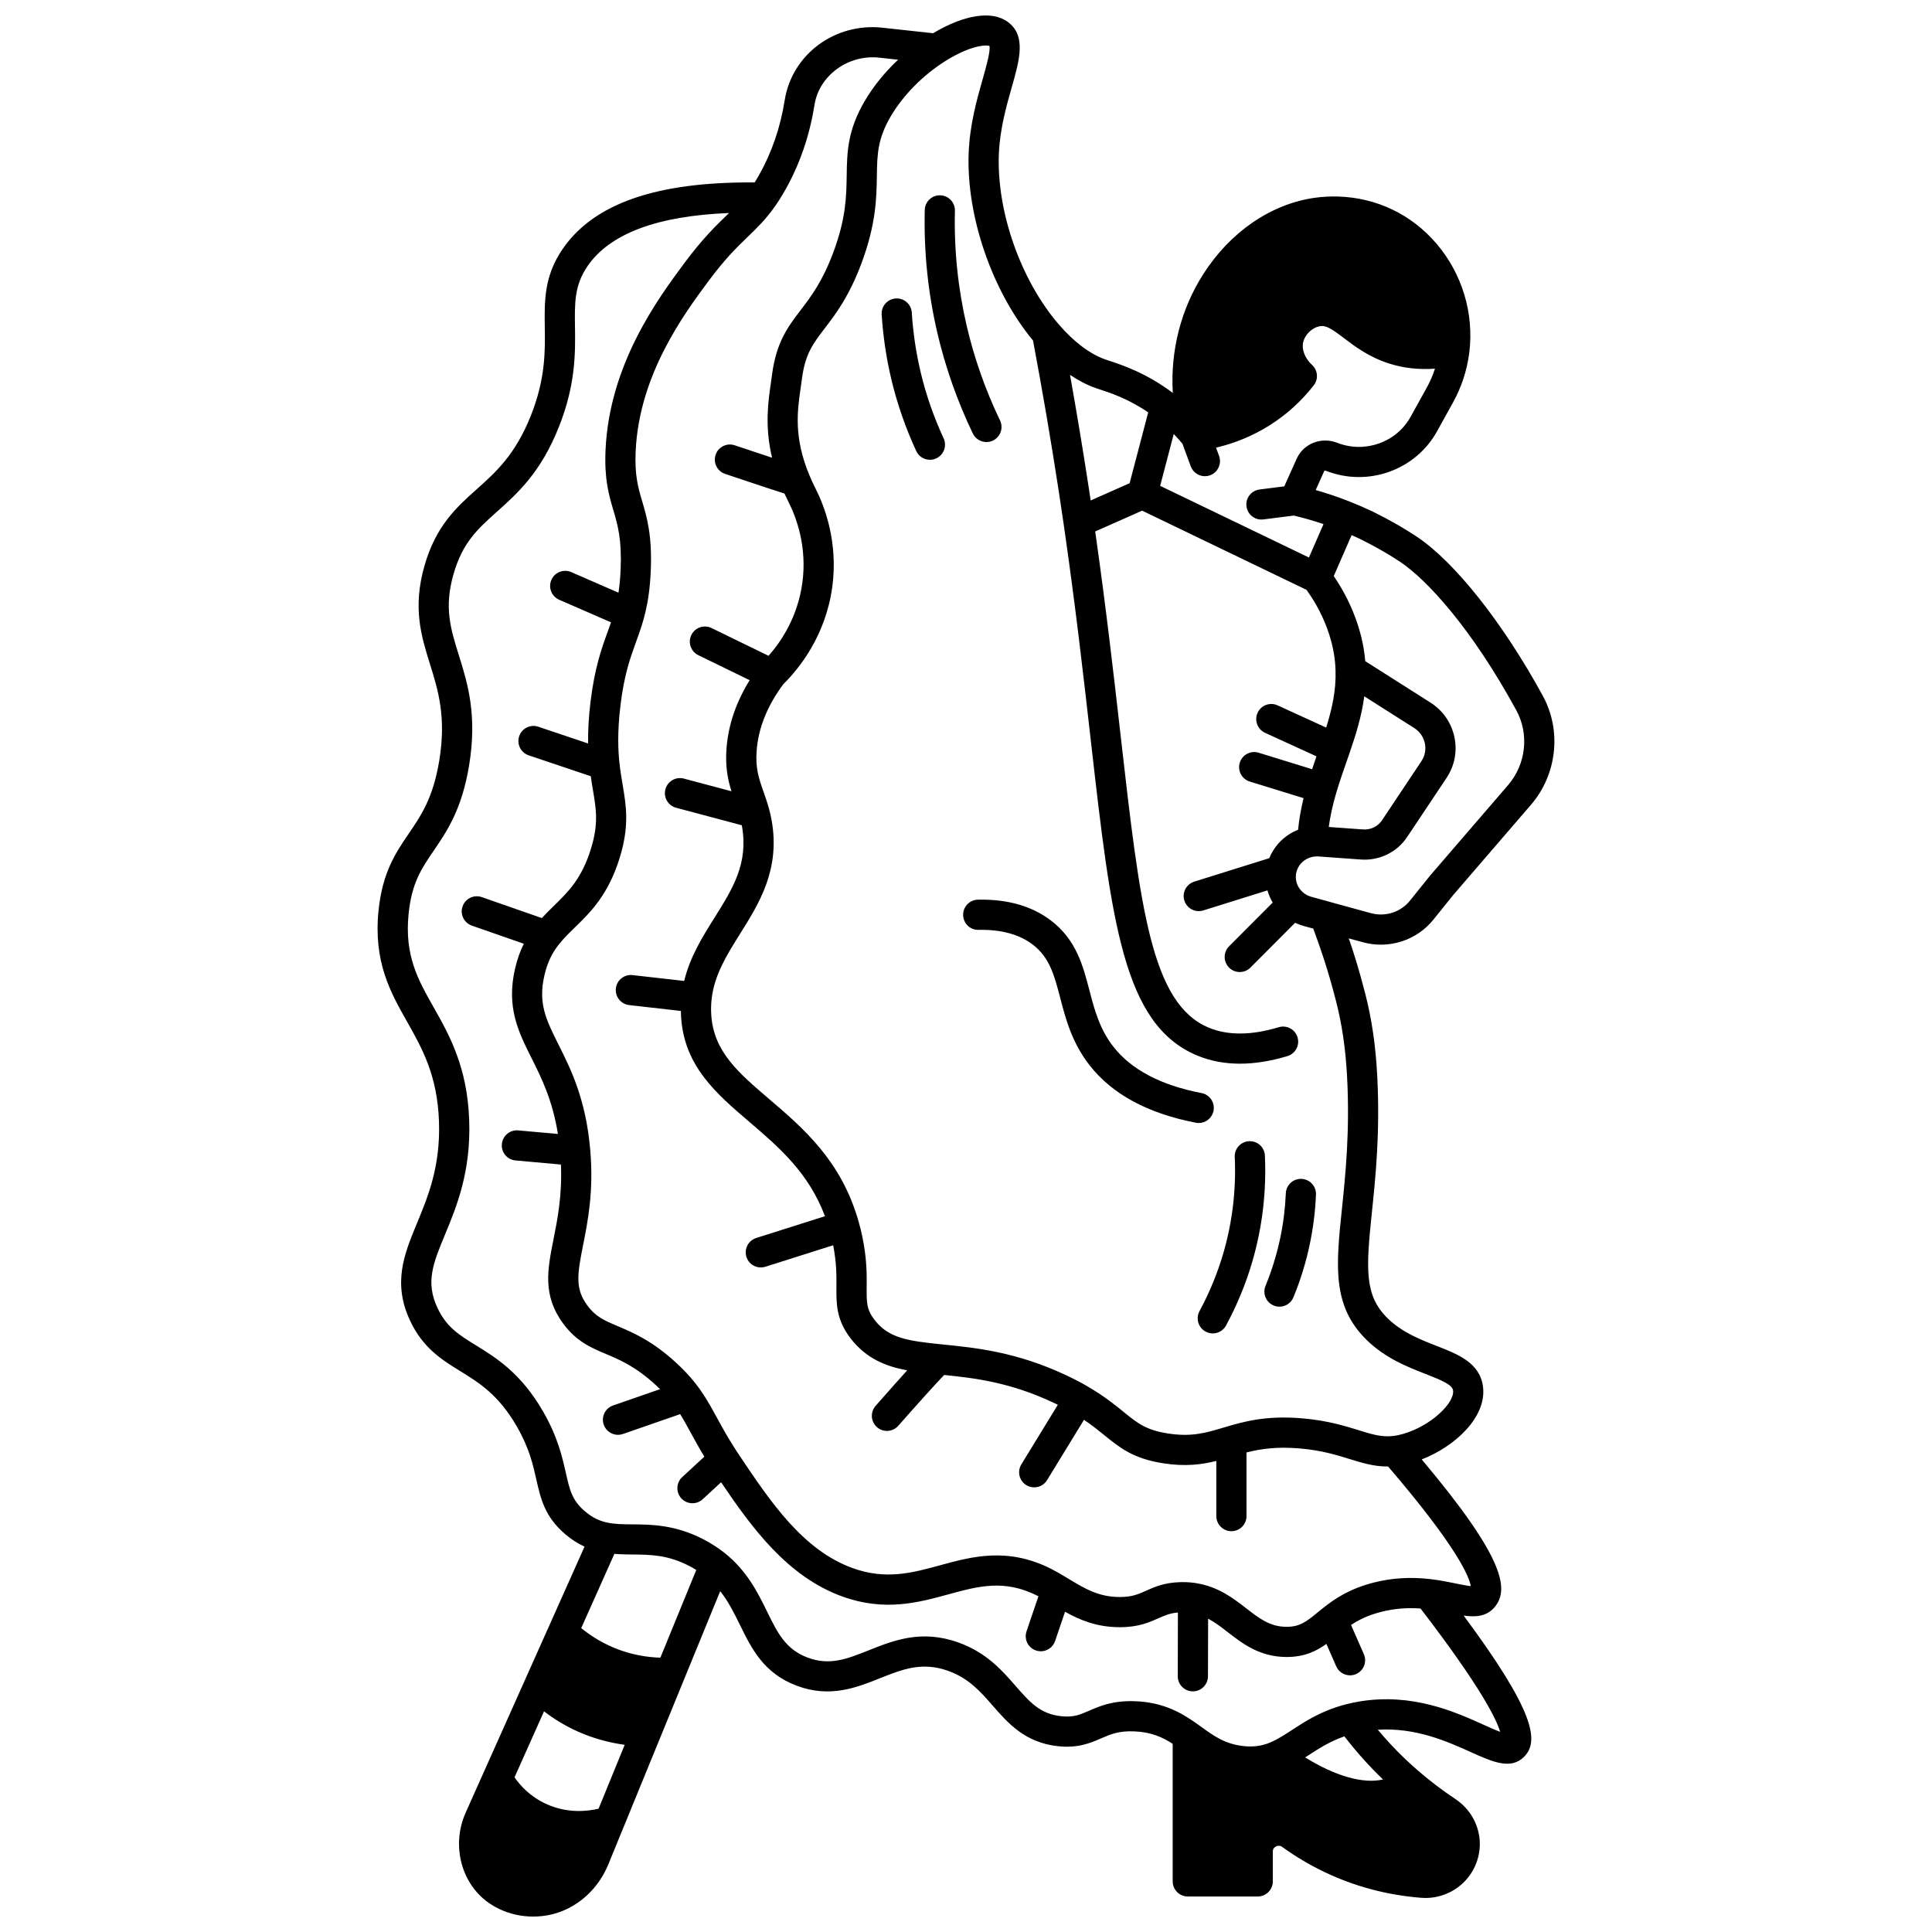 <?xml version="1.0" encoding="UTF-8"?>
<!-- Uploaded to: ICON Repo, www.iconrepo.com, Generator: ICON Repo Mixer Tools -->
<svg width="800px" height="800px" version="1.1" viewBox="144 144 512 512" xmlns="http://www.w3.org/2000/svg">
 <defs>
  <clipPath id="a">
   <path d="m244 148.09h312v503.81h-312z"/>
  </clipPath>
 </defs>
 <g clip-path="url(#a)">
  <path d="m540.15 569.83c4-4.84 2.109-13.508-19.379-39.066 8.957-3.5 17.199-11.262 16.25-19.191-0.754-6.391-6.633-8.684-12.316-10.902-4.277-1.668-9.121-3.559-12.922-7.266-6.223-6.074-5.789-12.996-4.223-28.074 0.984-9.453 2.207-21.219 1.414-36.348-0.414-7.902-1.453-15-3.18-21.703-1.672-6.477-3.113-11-4.356-14.602l3.727 1.023c6.91 1.895 14.262-0.469 18.727-6.019l5.207-6.477 20.621-23.93c6.918-8.039 8.184-19.641 3.148-28.863-10.531-19.312-23.332-35.48-33.398-42.184-5.809-3.879-11.91-6.762-12.164-6.879-1.883-0.887-3.769-1.699-5.594-2.414-0.039-0.02-0.082-0.035-0.125-0.051-0.004-0.004-0.008-0.004-0.012-0.004-2.914-1.156-5.856-2.148-8.906-3.012l2.262-5.043c0.031-0.07 0.277-0.141 0.578-0.02 11.016 4.289 23.605-0.207 29.289-10.453l4.219-7.606c2.277-4.109 3.734-8.523 4.328-13.125 0-0.008 0.004-0.016 0.004-0.02 0.008-0.062 0.02-0.121 0.027-0.184 1.289-10.367-1.887-20.891-8.711-28.871-6.594-7.711-15.824-12.137-25.988-12.465-2.109-0.066-4.227 0.047-6.301 0.34-11.578 1.652-22.328 9.02-29.484 20.203-5.984 9.352-8.75 20.379-8.09 31.508-7.004-5.301-13.621-7.469-16.836-8.523-0.363-0.117-0.68-0.223-0.941-0.312-4.137-1.441-8.449-4.68-12.477-9.375-10.094-11.746-16.461-29.898-15.84-45.164 0.266-6.551 2.008-12.668 3.402-17.586 2.09-7.344 3.891-13.688-0.996-17.336-4.168-3.117-11.52-1.992-19.836 2.969l-13.391-1.461c-12.613-1.383-24.008 7.055-25.938 19.219-1.137 7.219-3.445 13.934-6.867 19.961-0.363 0.641-0.727 1.246-1.086 1.824-25.934-0.219-42.59 5.562-50.871 17.605-4.949 7.195-4.852 13.773-4.754 20.738 0.094 6.406 0.195 13.668-3.688 23.445-4.121 10.379-9.316 15.02-14.336 19.504-5.328 4.758-10.836 9.68-13.871 20.328-3.176 11.145-0.82 18.684 1.457 25.977 2.164 6.93 4.402 14.094 2.453 25.742-1.641 9.805-4.758 14.379-8.062 19.223-3.438 5.047-6.996 10.262-8.02 20.496-1.352 13.566 3.199 21.613 7.598 29.395 3.934 6.961 8.004 14.156 8.43 26.371 0.418 11.906-2.887 19.883-5.801 26.926-3.379 8.16-6.574 15.871-1.84 25.926 3.406 7.25 8.43 10.348 13.285 13.34 4.973 3.066 10.109 6.234 14.941 14.582 3.32 5.731 4.324 10.176 5.207 14.102 1.148 5.094 2.234 9.906 7.691 14.547 1.609 1.371 3.301 2.453 5.094 3.277l-31.492 70.469c-3.953 8.836-1.098 19.281 6.613 24.281 0.668 0.441 1.395 0.852 2.16 1.223 2.812 1.363 5.918 2.062 9.105 2.062 0.812 0 1.629-0.047 2.449-0.137 7.668-0.855 14.359-6.102 17.469-13.691 1.332-3.246 2.656-6.492 3.981-9.738l0.035-0.09c0.016-0.035 0.039-0.07 0.055-0.109 2.5-6.121 5-12.234 7.508-18.355l2.203-5.375c0-0.004 0.004-0.004 0.004-0.008l15.859-38.734c2.176 2.75 3.676 5.773 5.219 8.918 3.102 6.32 6.305 12.855 15.094 16.156 8.773 3.293 15.805 0.488 22.012-1.988 5.996-2.391 11.176-4.457 18.141-1.945 5.449 1.973 8.527 5.504 11.789 9.242 3.984 4.566 8.504 9.746 17.203 10.695 5.371 0.59 8.609-0.82 11.473-2.062 2.512-1.09 4.684-2.035 8.852-1.855 4.481 0.188 7.41 1.539 10.133 3.297v36.461c0 2.207 1.789 4 4 4h18.531c2.207 0 4-1.789 4-4v-7.938c0-0.781 0.52-1.164 0.828-1.32 0.266-0.137 0.961-0.395 1.676 0.125 3.438 2.5 7.16 4.719 11.059 6.59 8.008 3.848 16.664 6.164 25.73 6.887 0.387 0.031 0.773 0.047 1.156 0.047 3.617 0 7.137-1.359 9.805-3.82 2.926-2.699 4.606-6.523 4.606-10.484 0-2.348-0.605-4.695-1.75-6.789-1.117-2.043-2.758-3.82-4.742-5.141-3.383-2.25-6.648-4.723-9.707-7.363-1.105-0.949-2.297-2.027-3.633-3.285-2.535-2.418-4.934-5.004-7.203-7.699 10.062-0.637 18.414 3.113 24.684 5.938 5.695 2.566 10.613 4.785 14.129 1.18 4.059-4.152 2.637-12.137-16.062-37.379 3.227 0.461 6.144 0.266 8.27-2.305zm-25.121-276.95c7.098 4.731 18.922 17.555 30.816 39.363 3.449 6.32 2.57 14.285-2.188 19.816l-20.664 23.98c-0.031 0.035-0.059 0.07-0.086 0.105l-5.246 6.527c-2.469 3.07-6.543 4.371-10.383 3.32l-11.027-3.023c-0.031-0.012-0.059-0.027-0.09-0.035l-4.664-1.277c-0.848-0.234-1.59-0.633-2.231-1.203-1.285-1.117-1.961-2.719-1.852-4.391 0.164-2.602 2.211-4.731 4.887-5.062 0.367-0.047 0.742-0.059 1.133-0.027l11.215 0.809c4.875 0.363 9.574-1.93 12.254-5.957l10.438-15.656c2.148-3.227 2.891-7.082 2.086-10.859-0.805-3.797-3.07-7.047-6.371-9.137l-17.258-10.961c-0.273-3.289-0.945-6.543-2.051-9.883-1.457-4.43-3.57-8.68-6.293-12.66l1.41-3.231c1.109-2.539 2.219-5.082 3.328-7.625 0.57 0.254 1.137 0.5 1.711 0.773 0.055 0.023 5.824 2.75 11.125 6.293zm3.734 44.043c1.473 0.934 2.477 2.371 2.832 4.047 0.352 1.656 0.023 3.348-0.918 4.766l-10.438 15.656c-1.09 1.637-3.019 2.562-5.019 2.418l-9.082-0.656c0.375-2.852 1.035-5.844 2.019-9.172 0.809-2.715 1.754-5.434 2.668-8.059l0.797-2.305c1.629-4.719 3.211-9.699 3.926-15.086zm-0.953-82.449c-3.75 6.766-12.086 9.727-19.379 6.887-4.246-1.672-8.988 0.172-10.793 4.191l-3.289 7.332-6.562 0.836c-2.191 0.277-3.738 2.281-3.461 4.473 0.258 2.019 1.977 3.492 3.961 3.492 0.168 0 0.34-0.012 0.512-0.031l8.047-1.027c2.723 0.645 5.336 1.398 7.894 2.266-1.07 2.449-2.137 4.894-3.203 7.34l-0.66 1.512-39.426-18.992c0.922-3.516 1.844-7.035 2.766-10.551l0.832-3.18c0.801 0.828 1.574 1.684 2.305 2.57l2.207 5.996c0.598 1.613 2.125 2.613 3.75 2.613 0.461 0 0.926-0.078 1.383-0.25 2.07-0.766 3.129-3.066 2.367-5.137l-0.801-2.18c5.019-1.172 9.836-3.172 14.145-5.887 4.5-2.828 8.453-6.406 11.75-10.633 1.281-1.641 1.086-3.992-0.445-5.398-1.961-1.805-2.848-4.191-2.312-6.211 0.512-1.918 2.348-3.656 4.262-4.039 1.703-0.336 3.133 0.594 6.496 3.141 2.961 2.246 6.648 5.039 11.973 6.731 3.828 1.227 7.898 1.668 12.148 1.367-0.574 1.77-1.32 3.492-2.242 5.148zm-83.414-7.629c0.305 0.105 0.664 0.227 1.078 0.359 2.727 0.895 7.527 2.469 12.809 6.082l-1.805 6.887c-1.039 3.957-2.078 7.914-3.113 11.875-3.441 1.523-6.883 3.051-10.328 4.578-0.164-1.113-0.332-2.227-0.504-3.356-1.527-9.977-3.195-20-4.969-29.93 2.254 1.516 4.543 2.707 6.832 3.504zm-28.184-90.66c0.324 1.336-0.898 5.629-1.797 8.793-1.512 5.324-3.398 11.949-3.703 19.449-0.68 16.781 6.152 36.633 17.051 49.82 2.496 13.258 4.805 26.785 6.863 40.23 0.438 2.883 0.859 5.723 1.266 8.508 3.117 21.496 5.242 40.188 7.117 56.676 5.562 48.953 8.629 75.918 28.301 84.082 3.453 1.43 7.227 2.144 11.289 2.144 3.934 0 8.137-0.668 12.586-2.008 2.113-0.637 3.312-2.867 2.676-4.981-0.637-2.113-2.867-3.312-4.981-2.676-7.231 2.18-13.461 2.223-18.508 0.137-15.316-6.359-18.191-31.664-23.414-77.598-1.793-15.773-3.816-33.562-6.719-53.918 4.144-1.84 8.293-3.676 12.438-5.512l43.555 20.98c2.598 3.609 4.594 7.477 5.918 11.52 1.102 3.332 1.684 6.531 1.781 9.793 0.18 5.356-0.949 10.305-2.481 15.195l-12.875-5.891c-2.008-0.922-4.383-0.035-5.301 1.973-0.918 2.008-0.035 4.379 1.973 5.301l13.633 6.238c-0.391 1.125-0.777 2.258-1.16 3.41l-14.164-4.371c-2.109-0.648-4.348 0.531-5 2.641s0.531 4.348 2.641 5l14.266 4.398c-0.719 2.941-1.195 5.695-1.457 8.383-3.488 1.363-6.242 4.102-7.625 7.523l-19.895 6.223c-2.106 0.66-3.281 2.902-2.621 5.012 0.535 1.711 2.113 2.805 3.816 2.805 0.395 0 0.797-0.059 1.195-0.184l17.016-5.32c0.312 1.133 0.781 2.215 1.383 3.227l-11.559 11.59c-1.559 1.562-1.555 4.094 0.008 5.656 0.781 0.777 1.801 1.168 2.824 1.168 1.023 0 2.051-0.391 2.832-1.176l11.844-11.879c0.691 0.324 1.406 0.609 2.152 0.816l2.656 0.727c0.152 0.426 0.305 0.852 0.465 1.293 1.547 4.285 3.297 9.141 5.559 17.895 1.59 6.18 2.551 12.762 2.938 20.125 0.758 14.504-0.43 25.926-1.383 35.102-1.543 14.859-2.66 25.594 6.59 34.625 4.965 4.844 10.859 7.141 15.598 8.992 4.41 1.723 7.102 2.875 7.285 4.394 0.391 3.246-5.738 9.297-13.195 11.477-0.938 0.277-1.828 0.461-2.731 0.562-3.039 0.348-5.594-0.441-9.121-1.539-3.648-1.133-8.191-2.543-14.742-3.121-9.926-0.875-15.855 0.887-21.082 2.445-4.738 1.41-8.48 2.523-14.742 1.539-5.809-0.914-8.031-2.723-11.711-5.715-2.352-1.91-5.277-4.285-9.695-6.832-0.027-0.016-0.055-0.031-0.082-0.051-1.684-0.977-3.543-1.938-5.512-2.856-13.074-6.144-23.828-7.234-32.465-8.109l-0.738-0.074h-0.012c-8.668-0.891-13.754-1.625-17.461-6.414-2.172-2.809-2.152-4.68-2.117-8.781 0.027-3.312 0.066-7.434-1.137-13.242-0.266-1.305-0.598-2.652-0.98-3.996-4.539-16.148-14.699-24.832-23.664-32.492-8.215-7.023-14.703-12.57-15.395-22.188-0.109-1.473-0.082-2.922 0.086-4.336 0.707-6.438 4.035-11.738 7.555-17.348 5.004-7.977 10.676-17.016 8.352-30.016-0.188-1.047-0.41-2.035-0.676-3.008-0.457-1.691-0.973-3.164-1.473-4.586-1.238-3.519-2.215-6.297-1.812-11.098 0.488-5.926 2.859-11.781 7.047-17.41 4.191-4.137 11.207-12.809 12.98-25.773 1.617-11.871-2.062-21.395-4.406-26.02-0.59-1.164-1.129-2.328-1.645-3.559-4.227-10.117-3.203-17.141-2.305-23.336 0.117-0.801 0.23-1.582 0.328-2.34 0.859-6.516 2.91-9.203 6.019-13.266 2.894-3.789 6.5-8.504 9.809-17.422 3.828-10.312 3.934-17.34 4.019-22.988 0.086-5.688 0.148-9.793 3.703-15.832 3.246-5.516 8.441-10.797 14.25-14.488 6.594-4.195 10.887-4.492 11.879-4.121zm-54.176 38.273c3.894-6.867 6.523-14.492 7.809-22.66 1.238-7.805 8.934-13.418 17.168-12.516l4.988 0.543c-3.492 3.289-6.512 6.988-8.809 10.895-4.629 7.859-4.715 13.645-4.809 19.77-0.082 5.555-0.172 11.301-3.523 20.324-2.894 7.797-5.961 11.809-8.664 15.348-3.32 4.344-6.457 8.445-7.594 17.086-0.094 0.723-0.203 1.465-0.312 2.227-0.73 5.031-1.66 11.516 0.309 19.824-3.266-1.082-7.023-2.332-9.895-3.293-2.094-0.703-4.359 0.426-5.062 2.519s0.43 4.359 2.519 5.062c8.973 3.004 13.418 4.481 15.734 5.211 0.359 0.789 0.73 1.57 1.121 2.34 1.918 3.789 4.938 11.602 3.613 21.324-1.234 9.008-5.562 15.496-8.953 19.336l-15.113-7.363c-1.984-0.965-4.379-0.141-5.348 1.844s-0.145 4.379 1.844 5.348l13.602 6.629c-3.539 5.734-5.606 11.703-6.109 17.812-0.418 4.977 0.316 8.5 1.293 11.625l-12.613-3.359c-2.133-0.57-4.324 0.699-4.894 2.836-0.566 2.133 0.699 4.324 2.836 4.894l17.41 4.637c0.008 0.043 0.02 0.086 0.027 0.133 1.781 9.961-2.406 16.633-7.254 24.359-3.207 5.113-6.504 10.379-8.035 16.766l-13.688-1.547c-2.191-0.254-4.176 1.332-4.422 3.523s1.328 4.176 3.523 4.422l13.699 1.551c0.012 0.598 0.031 1.199 0.074 1.801 0.93 12.945 9.305 20.105 18.176 27.688 7.703 6.586 15.633 13.391 19.941 24.91l-18.215 5.773c-2.106 0.668-3.269 2.914-2.602 5.019 0.539 1.703 2.113 2.789 3.812 2.789 0.398 0 0.809-0.062 1.211-0.188l17.969-5.695c0.906 4.668 0.887 8.016 0.863 10.973-0.039 4.496-0.078 8.742 3.789 13.746 4.113 5.309 9.289 7.371 14.957 8.434-2.059 2.269-4.758 5.312-8.363 9.406-1.457 1.656-1.297 4.184 0.359 5.644 0.758 0.668 1.703 0.996 2.641 0.996 1.109 0 2.211-0.457 3.004-1.355 4.668-5.305 9.922-11.145 12.168-13.469 8.199 0.84 17.473 1.949 28.844 7.293 0.434 0.203 0.855 0.406 1.273 0.609l-9.668 15.801c-1.152 1.883-0.562 4.344 1.324 5.496 0.652 0.398 1.371 0.586 2.082 0.586 1.348 0 2.66-0.68 3.414-1.914l9.781-15.984c2.176 1.465 3.883 2.844 5.43 4.102 4.066 3.305 7.578 6.156 15.512 7.41 5.891 0.93 10.246 0.352 14.129-0.613v14.617c0 2.207 1.789 4 4 4 2.207 0 4-1.789 4-4v-16.863c3.742-0.949 8.047-1.605 14.242-1.055 5.699 0.504 9.621 1.719 13.078 2.793 3.269 1.012 6.387 1.98 10.031 1.98 0.055 0 0.113-0.004 0.172-0.004 18.715 21.828 21.547 29.453 21.902 31.699-1.02-0.094-2.621-0.422-3.879-0.68-1.934-0.398-4.125-0.844-6.644-1.148-0.039-0.008-0.078-0.012-0.117-0.016-0.039-0.004-0.078-0.012-0.117-0.016-5.238-0.605-10.145-0.301-15.004 0.938-6.41 1.637-10.383 4.34-13.41 6.758-0.488 0.387-0.957 0.77-1.414 1.145-2.902 2.375-4.66 3.809-8.207 3.809h-0.023c-4.383-0.016-7.184-2.188-10.73-4.934-3.453-2.676-7.371-5.68-13.09-6.606-0.133-0.031-0.262-0.055-0.391-0.074-0.016-0.004-0.027-0.008-0.043-0.008-0.012-0.004-0.02-0.004-0.031-0.004-0.023-0.004-0.043-0.008-0.066-0.012-0.016-0.004-0.031 0-0.047 0-1.23-0.172-2.519-0.242-3.82-0.195-4.231 0.129-6.781 1.273-9.031 2.281-2.055 0.922-3.68 1.648-6.902 1.656h-0.059c-5.566 0-9.238-2.215-13.48-4.777l-0.984-0.594c-0.004-0.004-0.008-0.004-0.016-0.008l-0.148-0.09c-1.246-0.758-2.406-1.406-3.547-1.992-11.535-5.844-21.02-3.25-29.387-0.961-7.406 2.027-14.398 3.941-23.203 0.766-13.195-4.762-21.797-17.598-30.09-29.973-0.246-0.383-0.492-0.75-0.695-1.043-0.023-0.039-0.051-0.078-0.074-0.117-2.223-3.422-3.769-6.254-5.133-8.754-2.703-4.957-5.035-9.238-10.777-14.52-6.359-5.859-11.418-7.996-15.484-9.715-3.523-1.488-5.852-2.473-8.07-5.496-3.25-4.434-2.695-8.09-1.133-15.941 1.273-6.391 2.859-14.344 1.891-25.434l-0.012-0.094c0-0.008 0-0.016-0.004-0.023-1.168-13.23-5.168-21.223-8.383-27.645-3.281-6.555-5.453-10.887-3.731-18.336 0.746-3.231 1.895-5.719 3.738-8.082 0.004-0.008 0.008-0.012 0.016-0.016 1.254-1.617 2.731-3.059 4.293-4.578 4.176-4.066 8.91-8.68 11.949-18.625 2.555-8.387 1.676-13.609 0.746-19.141-0.305-1.801-0.617-3.664-0.844-5.773-0.004-0.031-0.016-0.059-0.02-0.09-0.312-3.016-0.613-7.844 0.262-15.133 0.98-8.203 2.582-12.625 4.133-16.902 1.812-5.004 3.523-9.73 3.91-18.914 0.391-9.344-1.02-14.121-2.262-18.34-1.086-3.688-2.027-6.871-1.746-13.211 0.887-20.336 12.844-36.469 19.27-45.137 4.43-5.981 7.641-9.078 10.473-11.812 2.434-2.348 4.734-4.574 7.133-7.977 0.035-0.051 0.07-0.098 0.105-0.148 0.879-1.25 1.73-2.606 2.602-4.144zm-42.633 412.3c-2.262 5.519-4.519 11.039-6.773 16.559-3.023 0.723-8.223 1.285-13.746-1.188-4.273-1.914-6.973-4.859-8.531-7.117l7.816-17.492c2.793 2.148 5.824 3.961 9.062 5.402 3.883 1.727 8.062 2.891 12.32 3.473zm9.602-23.457c-3.578-0.109-7.086-0.75-10.469-1.93-4.512-1.582-8.008-3.859-10.508-5.91l8.789-19.668c1.605 0.125 3.195 0.152 4.75 0.164 4.812 0.039 9.355 0.074 15.102 3.039 0.641 0.332 1.254 0.688 1.852 1.051zm181.27 20.852c3.129 4.047 6.551 7.883 10.23 11.422-5.223 1.227-12.691-0.898-20.621-5.852 0.293-0.188 0.59-0.379 0.879-0.566 2.789-1.816 5.672-3.672 9.512-5.004zm36.832-3.102c-7.465-3.367-18.746-8.453-32.781-6.156-1.238 0.207-2.336 0.438-3.312 0.691-0.078 0.016-0.156 0.039-0.234 0.059-6.406 1.625-10.641 4.379-14.375 6.809-2.027 1.32-3.777 2.457-5.637 3.254-2.348 1.016-4.633 1.324-7.406 1-4.75-0.555-7.656-2.648-11.023-5.074-0.41-0.293-0.82-0.59-1.246-0.895-3.824-2.684-8.539-5.574-16.102-5.891-6.004-0.262-9.535 1.277-12.371 2.512-2.504 1.086-4.152 1.805-7.414 1.449-5.598-0.613-8.305-3.715-12.047-8.004-3.609-4.137-7.699-8.828-15.098-11.504-9.82-3.547-17.258-0.582-23.82 2.039-5.789 2.309-10.359 4.133-16.234 1.93-5.82-2.188-7.984-6.602-10.727-12.191-2.488-5.074-5.312-10.828-11.344-15.602-1.68-1.328-3.559-2.527-5.582-3.574-7.441-3.84-13.688-3.891-18.707-3.93-2.418-0.02-4.508-0.035-6.488-0.426-2.316-0.453-4.207-1.387-6.137-3.031-3.43-2.914-4.047-5.664-5.074-10.219-0.961-4.262-2.16-9.562-6.09-16.348-5.84-10.09-12.395-14.133-17.664-17.383-4.559-2.812-7.852-4.844-10.25-9.938-3.231-6.859-1.152-11.875 1.992-19.461 3.066-7.406 6.883-16.625 6.406-30.266-0.496-14.168-5.258-22.594-9.461-30.023-4.133-7.312-7.699-13.625-6.602-24.668 0.82-8.207 3.402-11.992 6.668-16.785 3.473-5.094 7.41-10.867 9.34-22.406 2.266-13.531-0.375-21.988-2.707-29.445-2.191-7.012-3.922-12.551-1.402-21.398 2.402-8.422 6.422-12.012 11.508-16.559 5.449-4.867 11.625-10.383 16.441-22.52 4.469-11.254 4.348-19.715 4.25-26.512-0.094-6.383-0.156-10.996 3.348-16.094 5.902-8.586 18.488-13.297 37.48-14.039-0.184 0.18-0.367 0.355-0.555 0.539-2.906 2.805-6.519 6.293-11.344 12.805-6.934 9.355-19.84 26.77-20.836 49.547-0.336 7.672 0.883 11.816 2.062 15.824 1.172 3.973 2.277 7.723 1.941 15.742-0.102 2.367-0.301 4.375-0.57 6.16l-12.52-5.457c-2.023-0.883-4.383 0.043-5.262 2.066-0.883 2.023 0.043 4.379 2.066 5.262l13.738 5.988c-0.285 0.832-0.586 1.66-0.891 2.504-1.625 4.481-3.461 9.559-4.551 18.672-0.469 3.894-0.676 7.469-0.629 10.926l-13.199-4.441c-2.094-0.703-4.363 0.422-5.066 2.516s0.422 4.359 2.516 5.066l16.449 5.531c0.188 1.32 0.391 2.551 0.582 3.68 0.871 5.168 1.5 8.898-0.508 15.48-2.438 7.981-6.051 11.5-9.879 15.227-1.047 1.02-2.113 2.074-3.156 3.207l-15.914-5.551c-2.086-0.727-4.367 0.375-5.094 2.461-0.727 2.086 0.375 4.367 2.461 5.094l13.773 4.801c-1 2.012-1.766 4.176-2.324 6.594-2.371 10.258 0.902 16.797 4.371 23.719 2.633 5.258 5.559 11.121 6.988 20.098l-10.516-0.945c-2.203-0.207-4.141 1.426-4.34 3.625-0.199 2.199 1.426 4.144 3.625 4.34l12.031 1.082c0.332 8.23-0.887 14.367-1.977 19.852-1.582 7.926-2.945 14.773 2.527 22.234 3.523 4.801 7.352 6.418 11.406 8.133 3.676 1.551 7.844 3.312 13.18 8.23 0.398 0.367 0.773 0.727 1.133 1.078l-12.461 4.328c-2.086 0.727-3.191 3.004-2.465 5.09 0.574 1.652 2.121 2.688 3.777 2.688 0.434 0 0.879-0.07 1.312-0.223l15.164-5.266c0.91 1.461 1.754 3.008 2.715 4.769 1.047 1.922 2.203 4.035 3.699 6.5l-5.867 5.414c-1.625 1.5-1.723 4.027-0.227 5.648 0.789 0.855 1.863 1.285 2.938 1.285 0.969 0 1.941-0.352 2.711-1.062l4.875-4.5c8.176 12.113 17.629 25.047 32.172 30.293 11.188 4.035 20.133 1.586 28.027-0.574 7.984-2.184 14.879-4.07 23.656 0.375 0.078 0.039 0.16 0.09 0.242 0.129l-3.152 9.289c-0.711 2.09 0.41 4.363 2.5 5.07 0.426 0.145 0.859 0.215 1.285 0.215 1.664 0 3.223-1.047 3.785-2.715l2.637-7.766c3.883 2.172 8.402 4.098 14.5 4.098h0.078c4.922-0.012 7.82-1.312 10.152-2.356 1.668-0.746 3.027-1.352 5.18-1.535 0.004 4.387-0.016 11.77-0.035 16.879-0.008 2.207 1.773 4.004 3.984 4.016h0.016c2.203 0 3.988-1.781 4-3.984 0 0 0.02-5.195 0.031-10.391 0.004-1.695 0.008-3.383 0.008-4.898 1.773 0.941 3.41 2.191 5.176 3.559 3.984 3.082 8.496 6.582 15.605 6.606h0.039c4.719 0 7.856-1.551 10.531-3.469l2.598 5.934c0.656 1.5 2.125 2.394 3.664 2.394 0.535 0 1.082-0.109 1.602-0.336 2.023-0.887 2.945-3.246 2.059-5.266l-3.394-7.746c1.957-1.301 4.426-2.566 7.957-3.465 3.387-0.863 6.824-1.156 10.461-0.898 16.09 20.949 20.145 29.434 21.098 32.684-1.305-0.484-2.992-1.242-4.453-1.902z"/>
 </g>
 <path d="m399.24 386.51c0.047 2.207 1.867 3.981 4.082 3.914 5.961-0.125 10.785 1.18 14.34 3.883 4.512 3.43 5.75 8.176 7.316 14.18 1.445 5.535 3.082 11.809 7.75 17.789 5.969 7.676 15.457 12.809 28.191 15.258 0.254 0.051 0.508 0.074 0.758 0.074 1.879 0 3.555-1.332 3.922-3.246 0.418-2.168-1.004-4.266-3.172-4.684-10.777-2.07-18.645-6.215-23.395-12.32-3.656-4.684-5.012-9.875-6.32-14.895-1.723-6.598-3.504-13.426-10.215-18.527-5.027-3.824-11.523-5.68-19.348-5.512-2.203 0.051-3.957 1.879-3.91 4.086z"/>
 <path d="m461.88 491.47c-1.047 1.941-0.324 4.371 1.621 5.418 0.605 0.324 1.254 0.48 1.895 0.48 1.422 0 2.801-0.762 3.523-2.102 2.934-5.438 5.281-11.156 6.977-16.996 2.641-9.094 3.754-18.523 3.312-28.031-0.102-2.207-1.953-3.91-4.18-3.809-2.207 0.102-3.91 1.973-3.809 4.18 0.398 8.625-0.613 17.184-3.004 25.43-1.539 5.297-3.668 10.488-6.336 15.43z"/>
 <path d="m481.55 489.98c0.5 0.207 1.012 0.305 1.52 0.305 1.57 0 3.062-0.934 3.699-2.477 1.891-4.586 3.359-9.375 4.367-14.23 0.883-4.238 1.426-8.609 1.609-12.996 0.094-2.207-1.621-4.07-3.828-4.164-2.219-0.094-4.07 1.621-4.164 3.828-0.164 3.949-0.652 7.887-1.449 11.699-0.91 4.375-2.231 8.688-3.93 12.812-0.84 2.047 0.133 4.383 2.176 5.223z"/>
 <path d="m389.07 199.66c-0.277 10.941 0.848 21.906 3.344 32.59 2.144 9.164 5.309 18.125 9.395 26.633 0.688 1.43 2.117 2.266 3.606 2.266 0.582 0 1.172-0.129 1.73-0.395 1.992-0.957 2.828-3.348 1.871-5.336-3.836-7.984-6.805-16.391-8.816-24.988-2.34-10.02-3.394-20.305-3.137-30.57 0.055-2.207-1.688-4.043-3.894-4.098-2.242-0.059-4.043 1.691-4.098 3.898z"/>
 <path d="m388 242.71c-1.234-5.191-2.031-10.535-2.367-15.879-0.141-2.203-2.035-3.875-4.242-3.738-2.203 0.141-3.879 2.039-3.738 4.242 0.363 5.797 1.23 11.594 2.57 17.23 1.543 6.465 3.762 12.844 6.586 18.961 0.676 1.461 2.121 2.32 3.633 2.32 0.562 0 1.133-0.117 1.676-0.371 2.004-0.926 2.879-3.305 1.953-5.309-2.609-5.633-4.652-11.508-6.07-17.457z"/>
</svg>
